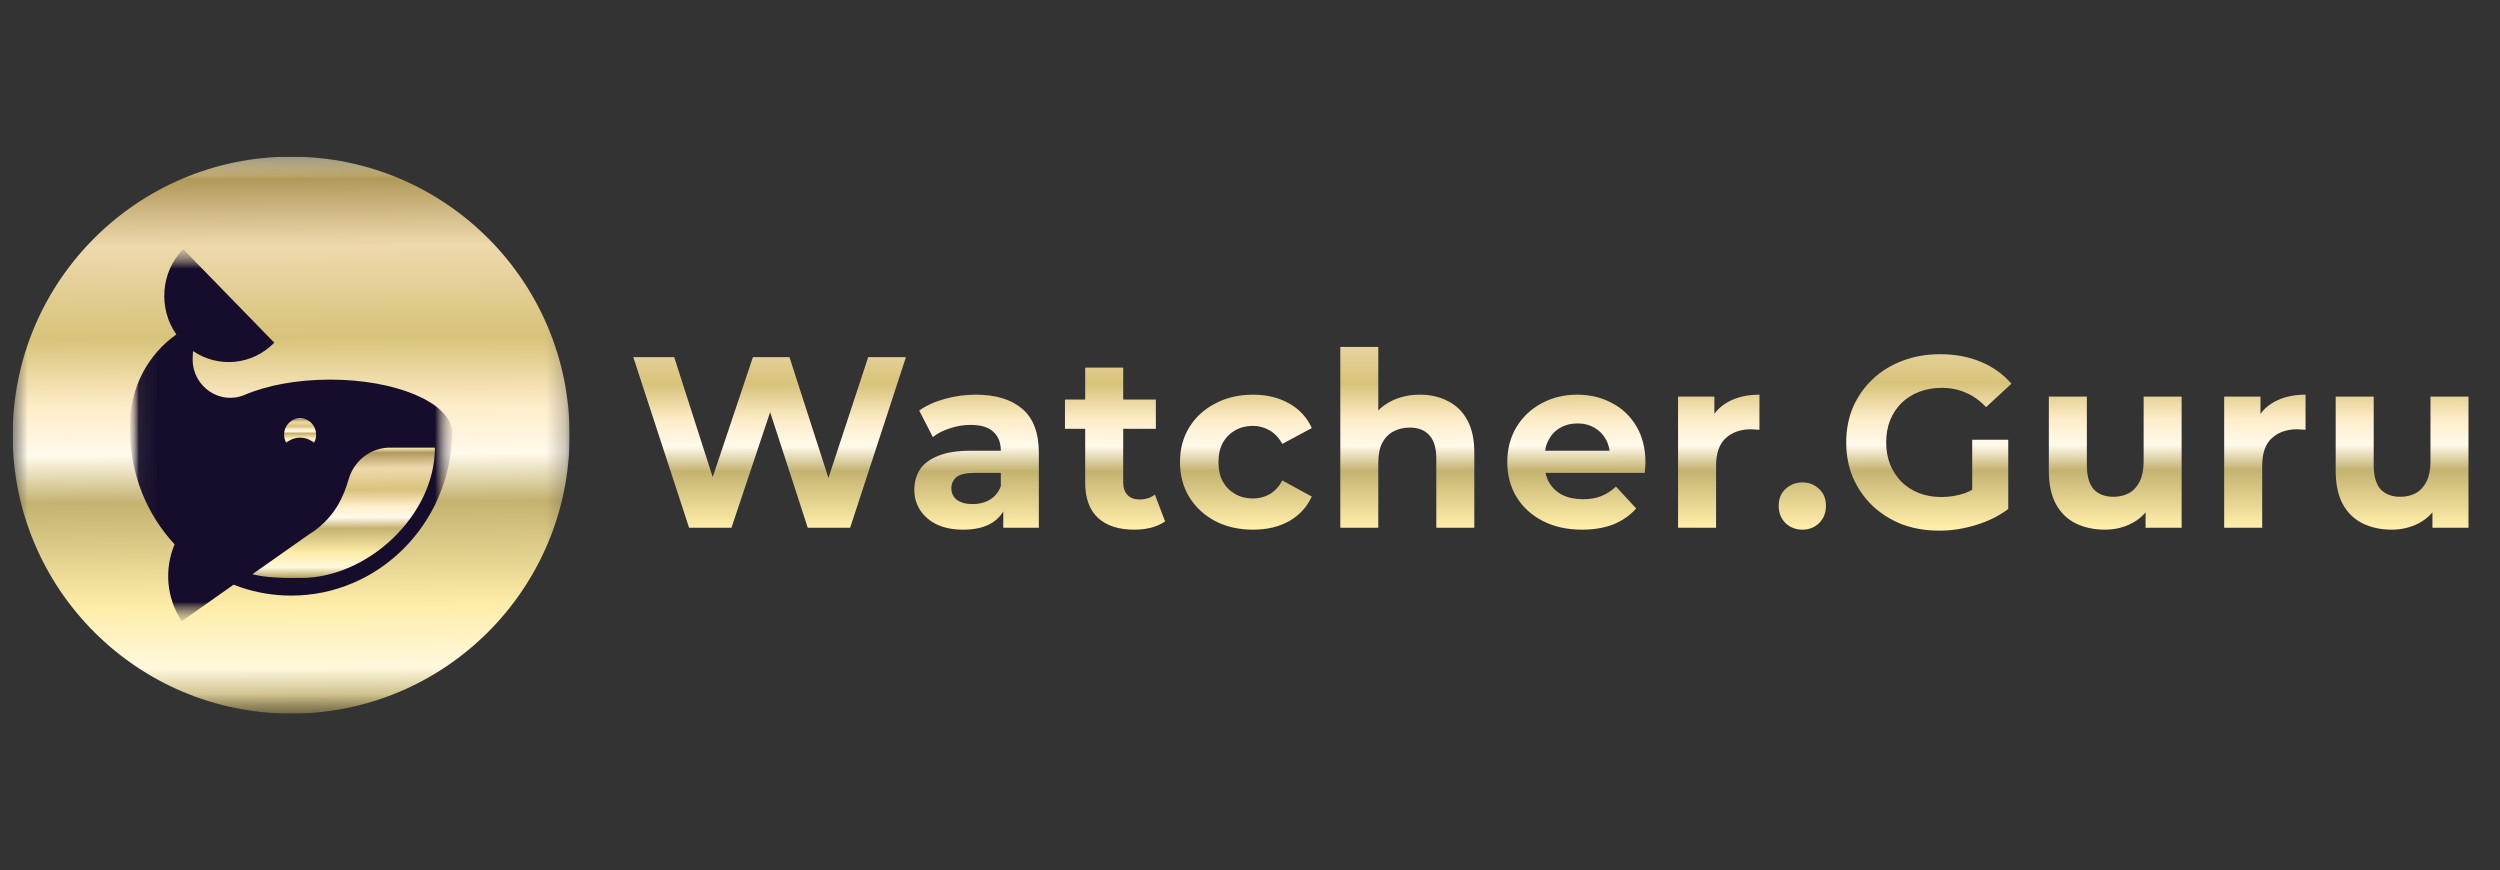 <svg width="135" height="47" viewBox="0 0 135 47" fill="none" xmlns="http://www.w3.org/2000/svg">
<rect x="0" y="0" width="135" height="47" fill="#333333" stroke="none"/>
<g clip-path="url(#clip0_56_369)">
<mask id="mask0_56_369" style="mask-type:luminance" maskUnits="userSpaceOnUse" x="0" y="8" width="31" height="31">
<path d="M30.76 8.459H0.684V38.536H30.76V8.459Z" fill="white"/>
</mask>
<g mask="url(#mask0_56_369)">
<path fill-rule="evenodd" clip-rule="evenodd" d="M0.684 23.497C0.684 15.192 7.416 8.459 15.722 8.459C24.027 8.459 30.76 15.192 30.76 23.497C30.76 31.803 24.027 38.536 15.722 38.536C7.416 38.536 0.684 31.803 0.684 23.497Z" fill="url(#paint0_linear_56_369)"/>
<mask id="mask1_56_369" style="mask-type:luminance" maskUnits="userSpaceOnUse" x="7" y="13" width="18" height="21">
<path d="M24.426 13.44H7.025V33.548H24.426V13.44Z" fill="white"/>
</mask>
<g mask="url(#mask1_56_369)">
<mask id="mask2_56_369" style="mask-type:luminance" maskUnits="userSpaceOnUse" x="7" y="13" width="18" height="21">
<path d="M24.426 13.44H7.025V33.548H24.426V13.44Z" fill="white"/>
</mask>
<g mask="url(#mask2_56_369)">
<mask id="mask3_56_369" style="mask-type:luminance" maskUnits="userSpaceOnUse" x="7" y="13" width="18" height="21">
<path d="M24.426 13.44H7.025V33.548H24.426V13.44Z" fill="white"/>
</mask>
<g mask="url(#mask3_56_369)">
<path d="M24.426 23.231H24.416C24.229 21.709 21.349 20.499 17.824 20.499C16.03 20.499 14.404 20.812 13.214 21.322C11.894 21.887 10.416 20.899 10.403 19.431V19.396C10.403 19.25 10.411 19.103 10.427 18.958C11.779 19.879 13.619 19.729 14.811 18.505L9.889 13.453C8.666 14.708 8.544 16.665 9.522 18.061C8.015 19.121 7.025 20.899 7.025 22.916C7.025 23.022 7.028 23.127 7.033 23.231H7.025C7.025 25.621 7.94 27.792 9.429 29.395C8.875 30.707 8.97 32.275 9.816 33.542L12.614 31.573C12.745 31.624 12.879 31.674 13.013 31.719C13.887 32.013 14.803 32.163 15.726 32.162C20.44 32.162 24.278 28.31 24.419 23.507C24.424 23.468 24.426 23.428 24.426 23.389C24.426 23.373 24.424 23.357 24.423 23.342C24.424 23.305 24.426 23.268 24.426 23.231ZM16.226 29.031L16.229 29.029Z" fill="#150D2B"/>
<path d="M16.207 23.634C16.483 23.634 16.749 23.732 16.958 23.911C17.033 23.777 17.072 23.626 17.071 23.472C17.071 22.982 16.684 22.584 16.206 22.584C15.729 22.584 15.341 22.982 15.341 23.472C15.341 23.626 15.381 23.777 15.456 23.911C15.665 23.732 15.932 23.634 16.207 23.634Z" fill="url(#paint1_linear_56_369)"/>
<path d="M21.054 24.173C20.022 24.173 19.113 24.871 18.825 25.887C18.753 26.138 18.668 26.385 18.57 26.626H18.565C18.198 27.558 17.534 28.344 16.677 28.861L16.674 28.864L13.628 31.008C14.376 31.195 15.161 31.21 15.868 31.21C15.926 31.21 15.983 31.209 16.04 31.206C16.112 31.209 16.184 31.21 16.257 31.21C19.838 31.21 23.485 27.849 23.485 24.173H21.054Z" fill="url(#paint2_linear_56_369)"/>
</g>
</g>
</g>
</g>
</g>
<path d="M37.21 28.497L34.197 19.286H36.407L39.026 27.444H37.921L40.658 19.286H42.632L45.263 27.444H44.197L46.882 19.286H48.921L45.908 28.497H43.618L41.289 21.339H41.895L39.5 28.497H37.21ZM54.177 28.497V27.115L54.045 26.813V24.339C54.045 23.9 53.909 23.558 53.637 23.313C53.374 23.067 52.966 22.944 52.413 22.944C52.036 22.944 51.663 23.006 51.295 23.128C50.935 23.242 50.628 23.4 50.374 23.602L49.637 22.168C50.023 21.896 50.488 21.685 51.032 21.536C51.576 21.387 52.128 21.312 52.69 21.312C53.769 21.312 54.607 21.567 55.203 22.076C55.8 22.584 56.098 23.378 56.098 24.457V28.497H54.177ZM52.019 28.602C51.466 28.602 50.992 28.51 50.598 28.326C50.203 28.133 49.9 27.874 49.69 27.55C49.479 27.225 49.374 26.861 49.374 26.457C49.374 26.036 49.475 25.668 49.676 25.352C49.887 25.036 50.216 24.791 50.663 24.615C51.111 24.431 51.694 24.339 52.413 24.339H54.295V25.536H52.637C52.155 25.536 51.821 25.615 51.637 25.773C51.462 25.931 51.374 26.128 51.374 26.365C51.374 26.629 51.475 26.839 51.677 26.997C51.887 27.146 52.172 27.221 52.532 27.221C52.874 27.221 53.181 27.142 53.453 26.984C53.725 26.817 53.922 26.576 54.045 26.26L54.361 27.207C54.212 27.664 53.94 28.01 53.545 28.247C53.15 28.484 52.642 28.602 52.019 28.602ZM61.245 28.602C60.412 28.602 59.763 28.392 59.298 27.971C58.833 27.541 58.6 26.905 58.6 26.063V19.852H60.653V26.036C60.653 26.335 60.732 26.567 60.89 26.734C61.048 26.892 61.263 26.971 61.535 26.971C61.859 26.971 62.136 26.883 62.364 26.707L62.916 28.155C62.706 28.304 62.452 28.418 62.153 28.497C61.864 28.567 61.561 28.602 61.245 28.602ZM57.508 23.155V21.576H62.416V23.155H57.508ZM67.666 28.602C66.903 28.602 66.223 28.449 65.627 28.142C65.03 27.826 64.561 27.392 64.219 26.839C63.885 26.286 63.719 25.659 63.719 24.957C63.719 24.247 63.885 23.62 64.219 23.076C64.561 22.523 65.03 22.093 65.627 21.786C66.223 21.47 66.903 21.312 67.666 21.312C68.412 21.312 69.061 21.47 69.614 21.786C70.166 22.093 70.574 22.536 70.837 23.115L69.245 23.971C69.061 23.637 68.829 23.392 68.548 23.234C68.276 23.076 67.978 22.997 67.653 22.997C67.302 22.997 66.986 23.076 66.706 23.234C66.425 23.392 66.201 23.615 66.035 23.905C65.877 24.194 65.798 24.545 65.798 24.957C65.798 25.37 65.877 25.721 66.035 26.01C66.201 26.3 66.425 26.523 66.706 26.681C66.986 26.839 67.302 26.918 67.653 26.918C67.978 26.918 68.276 26.843 68.548 26.694C68.829 26.537 69.061 26.286 69.245 25.944L70.837 26.813C70.574 27.383 70.166 27.826 69.614 28.142C69.061 28.449 68.412 28.602 67.666 28.602ZM76.678 21.312C77.24 21.312 77.74 21.427 78.178 21.655C78.626 21.874 78.977 22.216 79.231 22.681C79.486 23.137 79.613 23.725 79.613 24.444V28.497H77.56V24.76C77.56 24.19 77.433 23.769 77.178 23.497C76.933 23.225 76.582 23.089 76.126 23.089C75.801 23.089 75.507 23.159 75.244 23.299C74.99 23.431 74.788 23.637 74.639 23.918C74.498 24.199 74.428 24.558 74.428 24.997V28.497H72.376V18.733H74.428V23.378L73.968 22.786C74.222 22.313 74.586 21.948 75.06 21.694C75.534 21.44 76.073 21.312 76.678 21.312ZM85.433 28.602C84.626 28.602 83.915 28.444 83.301 28.129C82.696 27.813 82.227 27.383 81.893 26.839C81.56 26.286 81.393 25.659 81.393 24.957C81.393 24.247 81.555 23.62 81.88 23.076C82.213 22.523 82.665 22.093 83.235 21.786C83.806 21.47 84.45 21.312 85.17 21.312C85.863 21.312 86.486 21.462 87.038 21.76C87.6 22.049 88.043 22.471 88.367 23.023C88.692 23.567 88.854 24.221 88.854 24.984C88.854 25.063 88.85 25.155 88.841 25.26C88.832 25.357 88.823 25.449 88.815 25.536H83.064V24.339H87.736L86.946 24.694C86.946 24.326 86.871 24.006 86.722 23.734C86.573 23.462 86.367 23.251 86.104 23.102C85.841 22.944 85.534 22.865 85.183 22.865C84.832 22.865 84.521 22.944 84.249 23.102C83.985 23.251 83.779 23.466 83.63 23.747C83.481 24.019 83.406 24.343 83.406 24.721V25.036C83.406 25.422 83.49 25.765 83.656 26.063C83.832 26.352 84.073 26.576 84.38 26.734C84.696 26.883 85.064 26.957 85.486 26.957C85.863 26.957 86.192 26.901 86.472 26.787C86.762 26.672 87.025 26.501 87.262 26.273L88.354 27.457C88.029 27.826 87.622 28.111 87.13 28.313C86.639 28.506 86.073 28.602 85.433 28.602ZM90.615 28.497V21.418H92.576V23.418L92.3 22.839C92.51 22.339 92.848 21.962 93.313 21.707C93.778 21.444 94.344 21.312 95.01 21.312V23.207C94.923 23.199 94.844 23.194 94.774 23.194C94.703 23.185 94.629 23.181 94.55 23.181C93.988 23.181 93.532 23.343 93.181 23.668C92.839 23.984 92.668 24.479 92.668 25.155V28.497H90.615ZM97.325 28.602C96.974 28.602 96.671 28.484 96.417 28.247C96.171 28.001 96.049 27.69 96.049 27.313C96.049 26.936 96.171 26.633 96.417 26.405C96.671 26.168 96.974 26.05 97.325 26.05C97.685 26.05 97.987 26.168 98.233 26.405C98.478 26.633 98.601 26.936 98.601 27.313C98.601 27.69 98.478 28.001 98.233 28.247C97.987 28.484 97.685 28.602 97.325 28.602ZM104.723 28.655C103.994 28.655 103.323 28.541 102.709 28.313C102.104 28.076 101.573 27.743 101.117 27.313C100.67 26.883 100.319 26.379 100.064 25.8C99.819 25.221 99.696 24.585 99.696 23.892C99.696 23.199 99.819 22.563 100.064 21.984C100.319 21.405 100.674 20.9 101.13 20.47C101.586 20.041 102.122 19.712 102.736 19.483C103.35 19.247 104.025 19.128 104.762 19.128C105.578 19.128 106.31 19.264 106.959 19.536C107.617 19.808 108.17 20.203 108.617 20.72L107.249 21.984C106.916 21.633 106.552 21.374 106.157 21.207C105.762 21.032 105.332 20.944 104.867 20.944C104.42 20.944 104.012 21.014 103.644 21.155C103.275 21.295 102.955 21.497 102.683 21.76C102.42 22.023 102.214 22.334 102.065 22.694C101.924 23.054 101.854 23.453 101.854 23.892C101.854 24.321 101.924 24.716 102.065 25.076C102.214 25.436 102.42 25.751 102.683 26.023C102.955 26.286 103.271 26.488 103.63 26.629C103.999 26.769 104.402 26.839 104.841 26.839C105.262 26.839 105.67 26.773 106.065 26.642C106.468 26.501 106.859 26.269 107.236 25.944L108.446 27.484C107.946 27.861 107.363 28.151 106.696 28.352C106.038 28.554 105.38 28.655 104.723 28.655ZM106.499 27.207V23.747H108.446V27.484L106.499 27.207ZM113.664 28.602C113.076 28.602 112.549 28.488 112.084 28.26C111.628 28.032 111.273 27.686 111.019 27.221C110.764 26.747 110.637 26.146 110.637 25.418V21.418H112.69V25.115C112.69 25.703 112.813 26.137 113.058 26.418C113.313 26.69 113.668 26.826 114.124 26.826C114.44 26.826 114.721 26.76 114.966 26.629C115.212 26.488 115.405 26.278 115.545 25.997C115.686 25.707 115.756 25.348 115.756 24.918V21.418H117.808V28.497H115.861V26.55L116.216 27.115C115.979 27.607 115.629 27.98 115.164 28.234C114.707 28.48 114.207 28.602 113.664 28.602ZM120.105 28.497V21.418H122.066V23.418L121.789 22.839C122 22.339 122.337 21.962 122.802 21.707C123.267 21.444 123.833 21.312 124.5 21.312V23.207C124.412 23.199 124.333 23.194 124.263 23.194C124.193 23.185 124.118 23.181 124.039 23.181C123.478 23.181 123.022 23.343 122.671 23.668C122.329 23.984 122.158 24.479 122.158 25.155V28.497H120.105ZM129.154 28.602C128.566 28.602 128.039 28.488 127.575 28.26C127.118 28.032 126.763 27.686 126.509 27.221C126.254 26.747 126.127 26.146 126.127 25.418V21.418H128.18V25.115C128.18 25.703 128.303 26.137 128.548 26.418C128.803 26.69 129.158 26.826 129.614 26.826C129.93 26.826 130.211 26.76 130.456 26.629C130.702 26.488 130.895 26.278 131.035 25.997C131.176 25.707 131.246 25.348 131.246 24.918V21.418H133.298V28.497H131.351V26.55L131.706 27.115C131.469 27.607 131.119 27.98 130.654 28.234C130.197 28.48 129.697 28.602 129.154 28.602Z" fill="url(#paint3_linear_56_369)"/>
<defs>
<linearGradient id="paint0_linear_56_369" x1="15.387" y1="8.459" x2="15.574" y2="38.536" gradientUnits="userSpaceOnUse">
<stop stop-color="#FFF3C7"/>
<stop offset="0.04" stop-color="#B1995A"/>
<stop offset="0.16" stop-color="#EED9AE"/>
<stop offset="0.325" stop-color="#D7C379"/>
<stop offset="0.45" stop-color="#FFEDCA"/>
<stop offset="0.535" stop-color="#FFFAEB"/>
<stop offset="0.62" stop-color="#C4B270"/>
<stop offset="0.81" stop-color="#FFEDAA"/>
<stop offset="0.918" stop-color="#FFF8DD"/>
<stop offset="1" stop-color="#AF9D5A"/>
</linearGradient>
<linearGradient id="paint1_linear_56_369" x1="16.187" y1="22.584" x2="16.193" y2="23.911" gradientUnits="userSpaceOnUse">
<stop stop-color="#FFF3C7"/>
<stop offset="0.04" stop-color="#B1995A"/>
<stop offset="0.16" stop-color="#EED9AE"/>
<stop offset="0.325" stop-color="#D7C379"/>
<stop offset="0.45" stop-color="#FFEDCA"/>
<stop offset="0.535" stop-color="#FFFAEB"/>
<stop offset="0.62" stop-color="#C4B270"/>
<stop offset="0.81" stop-color="#FFEDAA"/>
<stop offset="0.918" stop-color="#FFF8DD"/>
<stop offset="1" stop-color="#AF9D5A"/>
</linearGradient>
<linearGradient id="paint2_linear_56_369" x1="18.447" y1="24.173" x2="18.478" y2="31.211" gradientUnits="userSpaceOnUse">
<stop stop-color="#FFF3C7"/>
<stop offset="0.04" stop-color="#B1995A"/>
<stop offset="0.16" stop-color="#EED9AE"/>
<stop offset="0.325" stop-color="#D7C379"/>
<stop offset="0.45" stop-color="#FFEDCA"/>
<stop offset="0.535" stop-color="#FFFAEB"/>
<stop offset="0.62" stop-color="#C4B270"/>
<stop offset="0.81" stop-color="#FFEDAA"/>
<stop offset="0.918" stop-color="#FFF8DD"/>
<stop offset="1" stop-color="#AF9D5A"/>
</linearGradient>
<linearGradient id="paint3_linear_56_369" x1="82.955" y1="15.497" x2="82.971" y2="31.498" gradientUnits="userSpaceOnUse">
<stop stop-color="#FFF3C7"/>
<stop offset="0.04" stop-color="#B1995A"/>
<stop offset="0.16" stop-color="#EED9AE"/>
<stop offset="0.325" stop-color="#D7C379"/>
<stop offset="0.45" stop-color="#FFEDCA"/>
<stop offset="0.535" stop-color="#FFFAEB"/>
<stop offset="0.62" stop-color="#C4B270"/>
<stop offset="0.81" stop-color="#FFEDAA"/>
<stop offset="0.918" stop-color="#FFF8DD"/>
<stop offset="1" stop-color="#AF9D5A"/>
</linearGradient>
<clipPath id="clip0_56_369">
<rect width="30.077" height="30.077" fill="white" transform="translate(0.684 8.459)"/>
</clipPath>
</defs>
</svg>
